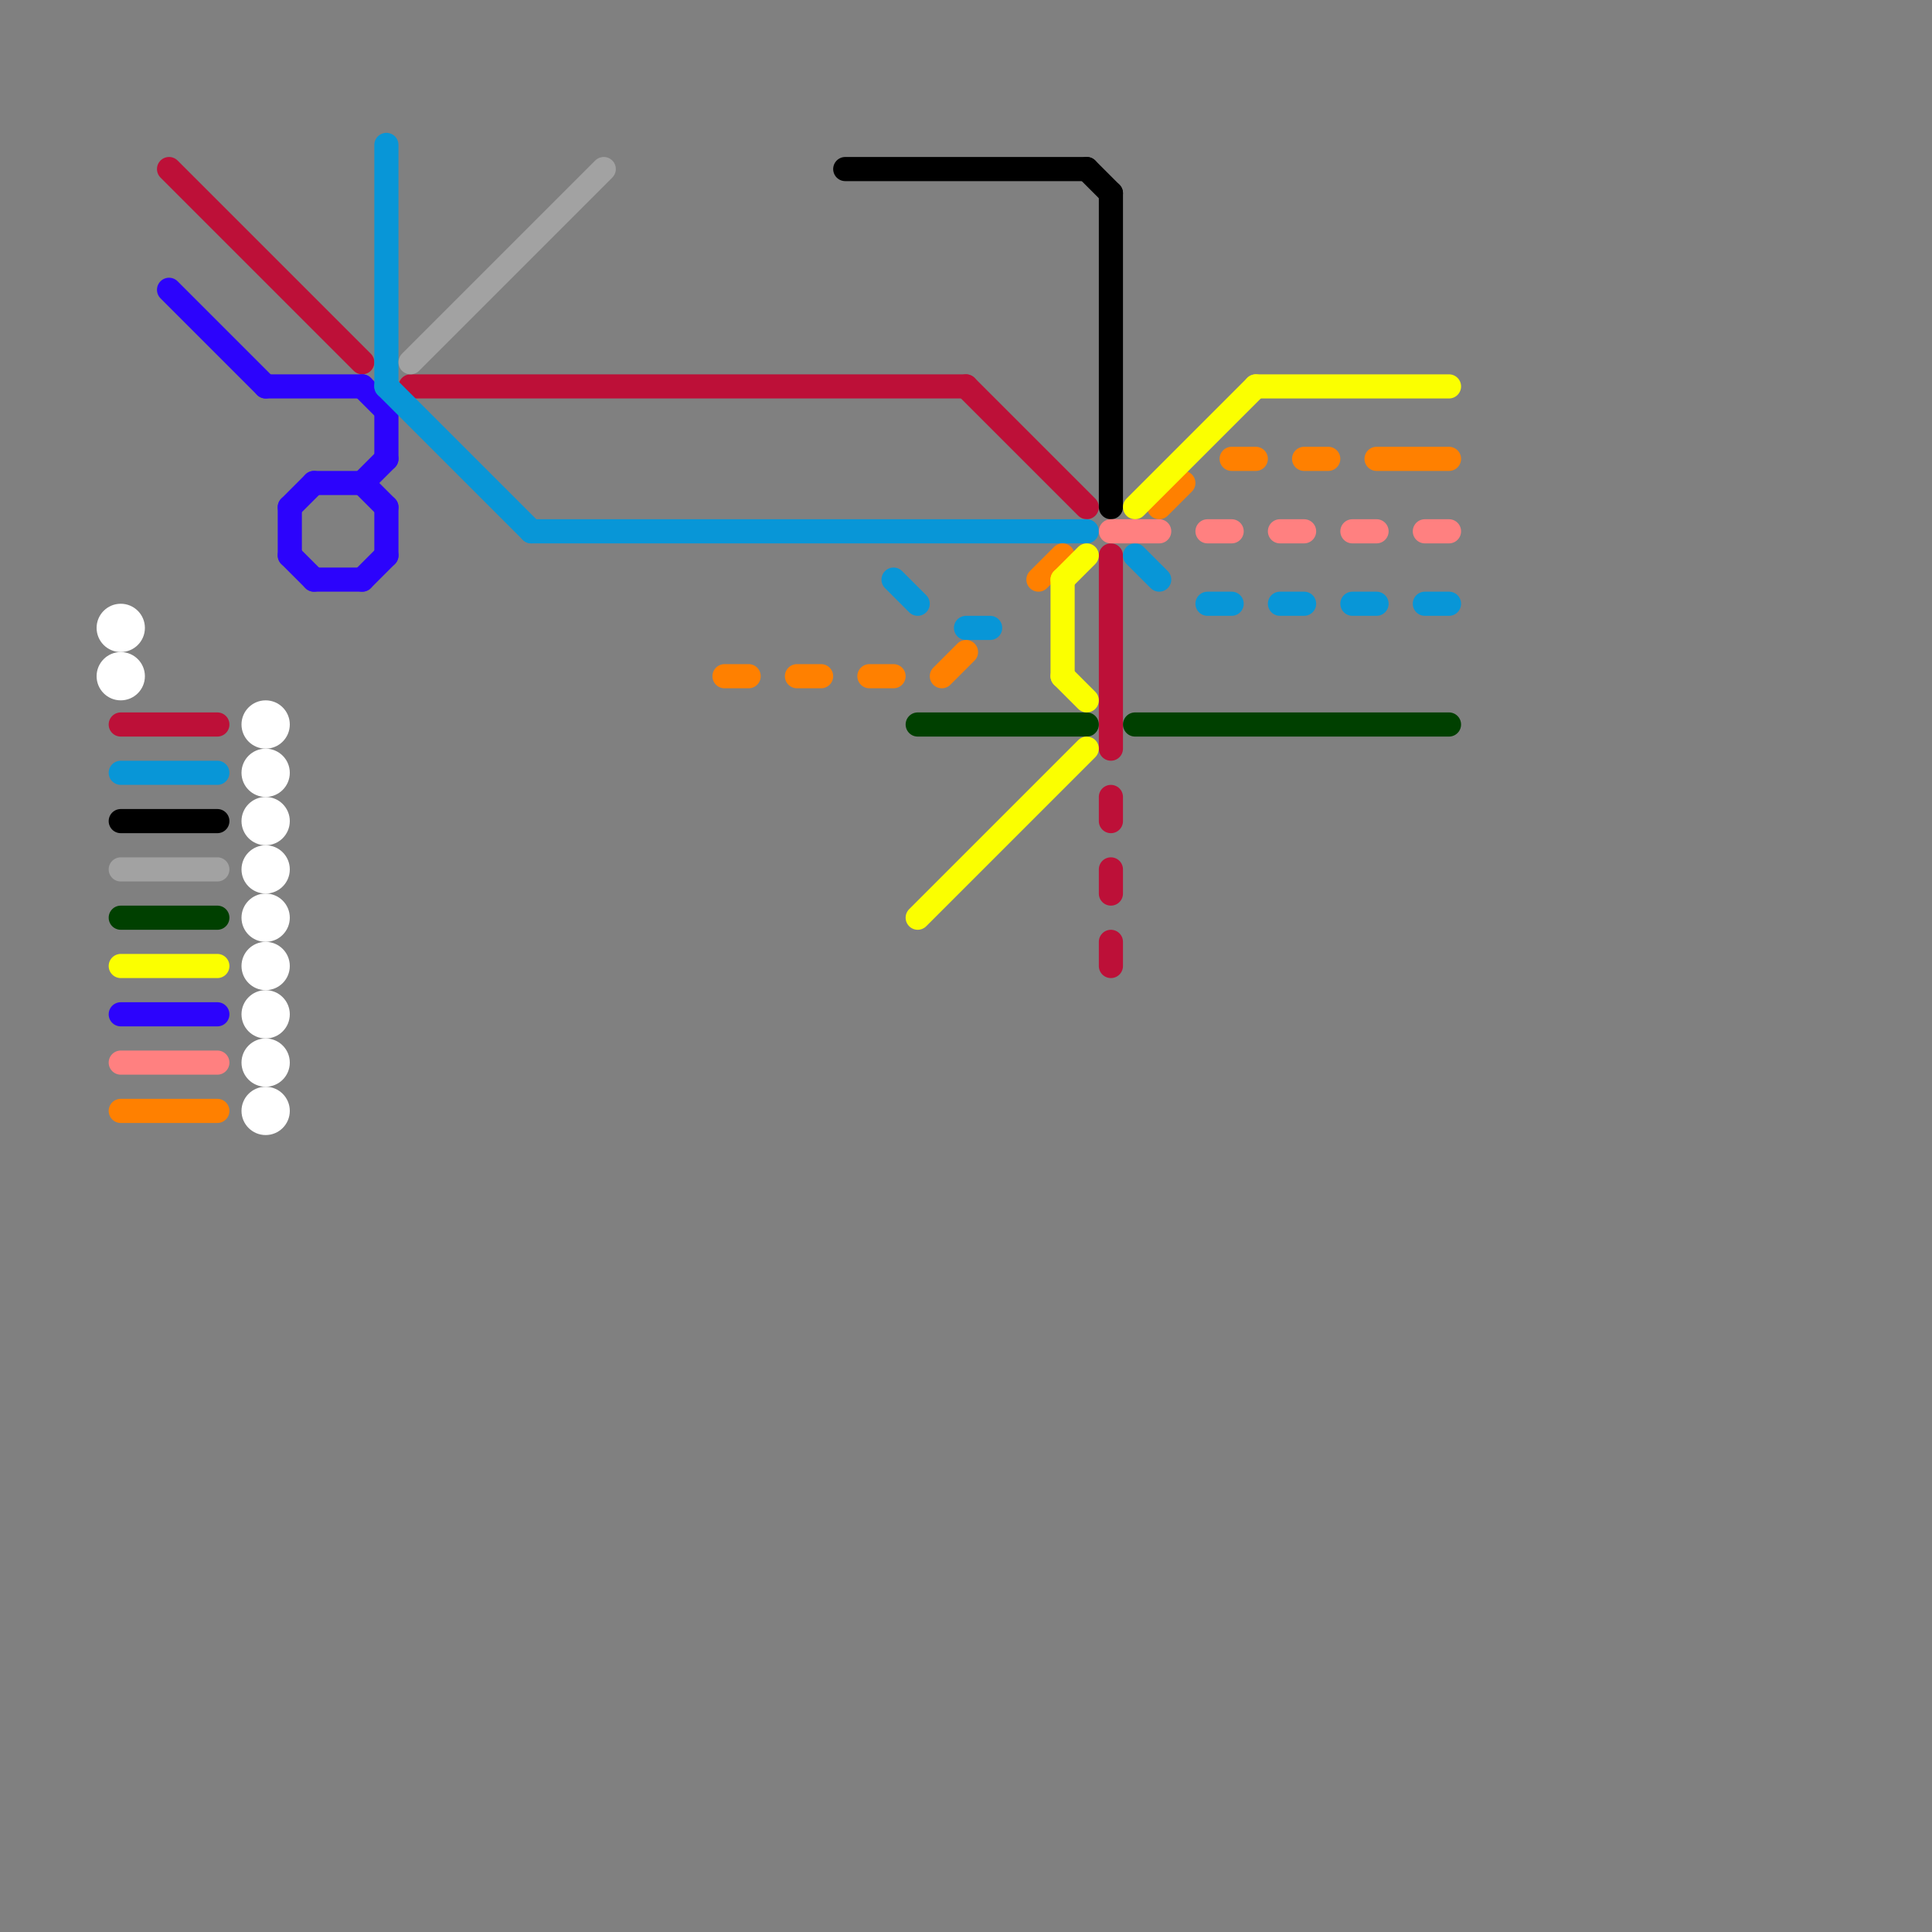 
<svg version="1.1" xmlns="http://www.w3.org/2000/svg" viewBox="0 0 80 80">
<rect x="0" y="0" width="80" height="80" fill="#808080" stroke="none"/>
<style>text { font: 1px Helvetica; font-weight: 600; white-space: pre; dominant-baseline: central; } line { stroke-width: 1; fill: none; stroke-linecap: round; stroke-linejoin: round; } .c0 { stroke: #bd1038 } .c1 { stroke: #2c03fc } .c2 { stroke: #ffffff } .c3 { stroke: #0896d7 } .c4 { stroke: #a2a2a2 } .c5 { stroke: #ff8000 } .c6 { stroke: #000000 } .c7 { stroke: #004000 } .c8 { stroke: #fbff00 } .c9 { stroke: #ff8080 }</style><defs><g id="wm-xf"><circle r="1.2" fill="#000"/><circle r="0.9" fill="#fff"/><circle r="0.6" fill="#000"/><circle r="0.3" fill="#fff"/></g><g id="wm"><circle r="0.6" fill="#000"/><circle r="0.3" fill="#fff"/></g></defs><line class="c0" x1="7" y1="7" x2="15" y2="15"/><line class="c0" x1="5" y1="30" x2="9" y2="30"/><line class="c0" x1="46" y1="23" x2="46" y2="31"/><line class="c0" x1="17" y1="16" x2="40" y2="16"/><line class="c0" x1="46" y1="36" x2="46" y2="37"/><line class="c0" x1="40" y1="16" x2="45" y2="21"/><line class="c0" x1="46" y1="39" x2="46" y2="40"/><line class="c0" x1="46" y1="33" x2="46" y2="34"/><line class="c1" x1="13" y1="20" x2="15" y2="20"/><line class="c1" x1="13" y1="24" x2="15" y2="24"/><line class="c1" x1="16" y1="21" x2="16" y2="23"/><line class="c1" x1="15" y1="20" x2="16" y2="19"/><line class="c1" x1="15" y1="24" x2="16" y2="23"/><line class="c1" x1="12" y1="23" x2="13" y2="24"/><line class="c1" x1="15" y1="16" x2="16" y2="17"/><line class="c1" x1="5" y1="42" x2="9" y2="42"/><line class="c1" x1="15" y1="20" x2="16" y2="21"/><line class="c1" x1="7" y1="12" x2="11" y2="16"/><line class="c1" x1="11" y1="16" x2="15" y2="16"/><line class="c1" x1="16" y1="17" x2="16" y2="19"/><line class="c1" x1="12" y1="21" x2="13" y2="20"/><line class="c1" x1="12" y1="21" x2="12" y2="23"/><circle cx="11" cy="46" r="1" fill="#ffffff" /><circle cx="11" cy="36" r="1" fill="#ffffff" /><circle cx="11" cy="42" r="1" fill="#ffffff" /><circle cx="11" cy="32" r="1" fill="#ffffff" /><circle cx="11" cy="38" r="1" fill="#ffffff" /><circle cx="5" cy="26" r="1" fill="#ffffff" /><circle cx="11" cy="44" r="1" fill="#ffffff" /><circle cx="11" cy="34" r="1" fill="#ffffff" /><circle cx="11" cy="40" r="1" fill="#ffffff" /><circle cx="11" cy="30" r="1" fill="#ffffff" /><circle cx="5" cy="28" r="1" fill="#ffffff" /><line class="c3" x1="53" y1="25" x2="54" y2="25"/><line class="c3" x1="40" y1="26" x2="41" y2="26"/><line class="c3" x1="5" y1="32" x2="9" y2="32"/><line class="c3" x1="47" y1="23" x2="48" y2="24"/><line class="c3" x1="16" y1="6" x2="16" y2="16"/><line class="c3" x1="16" y1="16" x2="22" y2="22"/><line class="c3" x1="56" y1="25" x2="57" y2="25"/><line class="c3" x1="37" y1="24" x2="38" y2="25"/><line class="c3" x1="59" y1="25" x2="60" y2="25"/><line class="c3" x1="50" y1="25" x2="51" y2="25"/><line class="c3" x1="22" y1="22" x2="45" y2="22"/><line class="c4" x1="5" y1="36" x2="9" y2="36"/><line class="c4" x1="17" y1="15" x2="25" y2="7"/><line class="c5" x1="30" y1="28" x2="31" y2="28"/><line class="c5" x1="51" y1="19" x2="52" y2="19"/><line class="c5" x1="57" y1="19" x2="60" y2="19"/><line class="c5" x1="39" y1="28" x2="40" y2="27"/><line class="c5" x1="48" y1="21" x2="49" y2="20"/><line class="c5" x1="33" y1="28" x2="34" y2="28"/><line class="c5" x1="5" y1="46" x2="9" y2="46"/><line class="c5" x1="43" y1="24" x2="44" y2="23"/><line class="c5" x1="54" y1="19" x2="55" y2="19"/><line class="c5" x1="36" y1="28" x2="37" y2="28"/><line class="c6" x1="46" y1="8" x2="46" y2="21"/><line class="c6" x1="5" y1="34" x2="9" y2="34"/><line class="c6" x1="35" y1="7" x2="45" y2="7"/><line class="c6" x1="45" y1="7" x2="46" y2="8"/><line class="c7" x1="38" y1="30" x2="45" y2="30"/><line class="c7" x1="47" y1="30" x2="60" y2="30"/><line class="c7" x1="5" y1="38" x2="9" y2="38"/><line class="c8" x1="38" y1="38" x2="45" y2="31"/><line class="c8" x1="44" y1="28" x2="45" y2="29"/><line class="c8" x1="52" y1="16" x2="60" y2="16"/><line class="c8" x1="44" y1="24" x2="44" y2="28"/><line class="c8" x1="44" y1="24" x2="45" y2="23"/><line class="c8" x1="5" y1="40" x2="9" y2="40"/><line class="c8" x1="47" y1="21" x2="52" y2="16"/><line class="c9" x1="5" y1="44" x2="9" y2="44"/><line class="c9" x1="53" y1="22" x2="54" y2="22"/><line class="c9" x1="46" y1="22" x2="48" y2="22"/><line class="c9" x1="56" y1="22" x2="57" y2="22"/><line class="c9" x1="50" y1="22" x2="51" y2="22"/><line class="c9" x1="59" y1="22" x2="60" y2="22"/>
</svg>
